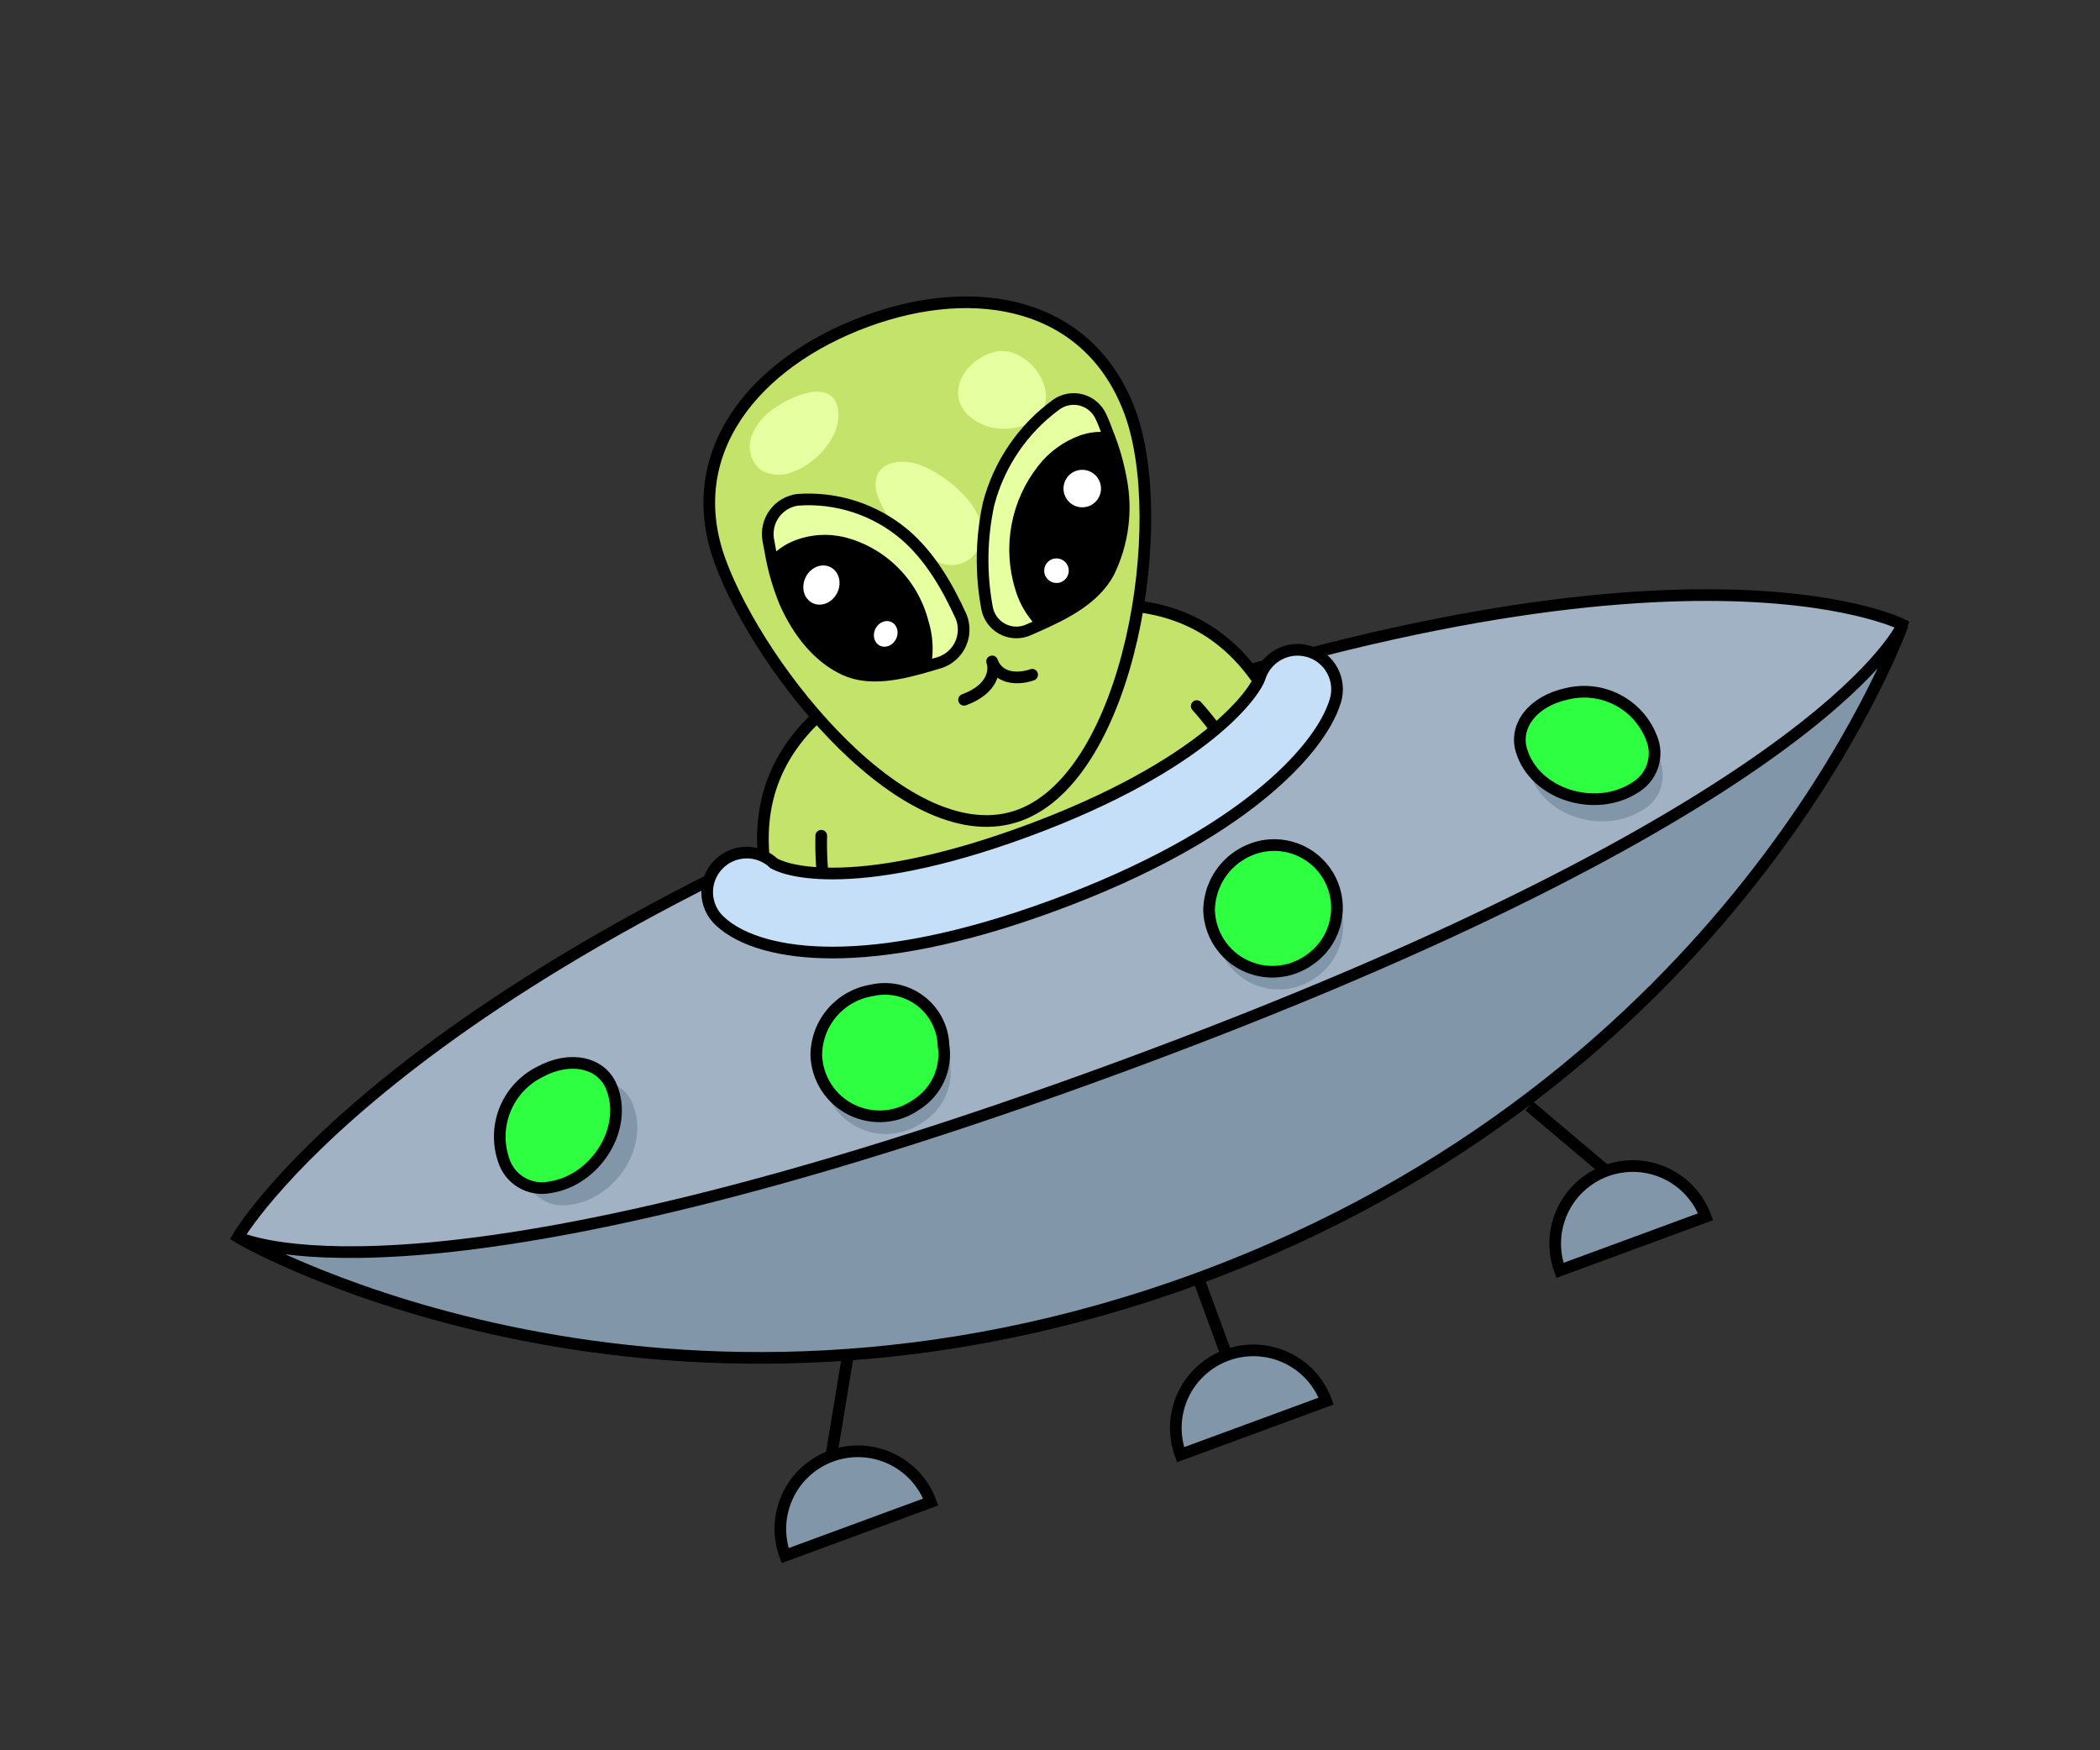 <svg width="180" height="150" viewBox="0 0 180 150" fill="none" xmlns="http://www.w3.org/2000/svg">
<rect x="0" y="0" width="180" height="150" fill="#333333" stroke="none"/>
<g clip-path="url(#clip0_393_53702)">
<path d="M20.394 106.016C21.707 106.808 56.918 126.359 102.665 109.521C148.411 92.684 162.525 54.914 163.032 53.516C163.032 53.516 143.163 43.419 88.15 63.667C33.137 83.916 20.394 106.016 20.394 106.016Z" fill="#A0B2C3" stroke="black" stroke-miterlimit="10"/>
<path d="M131.112 66.221C132.263 70.006 137.428 71.549 140.775 69.437C141.516 69.02 142.077 68.343 142.346 67.536C142.616 66.73 142.576 65.852 142.233 65.074C141.68 63.685 140.641 62.545 139.31 61.862C137.979 61.18 136.446 61.002 134.993 61.362C132.11 62.027 130.472 64.135 131.112 66.221Z" fill="#8196A9"/>
<path d="M20.445 106.048C21.758 106.84 56.969 126.392 102.715 109.554C148.462 92.716 162.575 54.947 163.082 53.548C162.644 54.475 154.755 69.814 96.042 91.424C37.33 113.034 21.378 106.47 20.445 106.048Z" fill="#8196A9" stroke="black" stroke-miterlimit="10"/>
<path d="M54.193 94.532C55.771 98.16 52.839 102.683 48.922 103.245C48.087 103.408 47.221 103.256 46.493 102.816C45.765 102.377 45.226 101.683 44.983 100.869C44.504 99.452 44.555 97.911 45.126 96.528C45.697 95.146 46.749 94.016 48.088 93.348C50.704 91.99 53.362 92.517 54.193 94.532Z" fill="#8196A9"/>
<path d="M130.413 64.323C131.564 68.108 136.729 69.651 140.076 67.539C140.818 67.122 141.378 66.444 141.647 65.638C141.917 64.831 141.877 63.954 141.534 63.176C140.981 61.787 139.942 60.646 138.611 59.964C137.28 59.281 135.747 59.104 134.294 59.463C131.394 60.084 129.765 62.214 130.413 64.323Z" fill="#2EFF41" stroke="black" stroke-miterlimit="10"/>
<path d="M104.189 79.561C104.223 80.543 104.523 81.497 105.058 82.322C105.592 83.146 106.34 83.81 107.223 84.242C108.106 84.674 109.09 84.858 110.07 84.775C111.05 84.692 111.989 84.344 112.787 83.769C113.794 83.079 114.537 82.069 114.895 80.902C115.252 79.736 115.204 78.484 114.757 77.349C114.309 76.215 113.49 75.266 112.433 74.658C111.376 74.05 110.143 73.818 108.936 74.001C107.614 74.216 106.412 74.894 105.543 75.912C104.674 76.93 104.194 78.223 104.189 79.561Z" fill="#8196A9"/>
<path d="M52.37 93.048C53.948 96.676 51.016 101.199 47.11 101.756C46.274 101.92 45.407 101.768 44.677 101.33C43.947 100.892 43.406 100.198 43.159 99.384C42.683 97.966 42.736 96.423 43.309 95.04C43.882 93.657 44.936 92.528 46.276 91.86C48.864 90.461 51.463 91.035 52.37 93.048Z" fill="#2EFF41" stroke="black" stroke-miterlimit="10"/>
<path d="M70.521 91.954C70.554 92.935 70.854 93.89 71.389 94.714C71.923 95.538 72.672 96.202 73.554 96.634C74.437 97.066 75.421 97.251 76.401 97.167C77.381 97.084 78.32 96.736 79.118 96.161C79.955 95.632 80.62 94.871 81.03 93.97C81.441 93.069 81.578 92.068 81.427 91.09C81.399 90.349 81.208 89.624 80.867 88.966C80.525 88.308 80.042 87.734 79.452 87.286C78.862 86.837 78.18 86.525 77.454 86.371C76.728 86.217 75.978 86.226 75.256 86.397C73.936 86.613 72.736 87.29 71.868 88.308C71.001 89.325 70.523 90.618 70.521 91.954Z" fill="#8196A9"/>
<path d="M103.635 78.056C103.673 79.036 103.976 79.988 104.511 80.81C105.046 81.632 105.794 82.293 106.675 82.725C107.557 83.156 108.539 83.341 109.517 83.26C110.495 83.179 111.434 82.835 112.233 82.264C113.247 81.576 113.997 80.565 114.359 79.395C114.721 78.225 114.674 76.968 114.225 75.829C113.776 74.69 112.953 73.739 111.89 73.131C110.827 72.523 109.588 72.295 108.378 72.484C107.056 72.704 105.855 73.384 104.987 74.404C104.118 75.424 103.64 76.718 103.635 78.056Z" fill="#2EFF41" stroke="black" stroke-miterlimit="10"/>
<path d="M69.967 90.448C70.004 91.428 70.307 92.38 70.842 93.202C71.377 94.024 72.125 94.686 73.006 95.117C73.888 95.548 74.87 95.733 75.848 95.652C76.826 95.571 77.765 95.227 78.564 94.656C79.4 94.126 80.064 93.364 80.474 92.463C80.884 91.563 81.023 90.562 80.873 89.585C80.845 88.843 80.653 88.117 80.312 87.459C79.97 86.801 79.487 86.226 78.897 85.776C78.307 85.327 77.624 85.013 76.898 84.858C76.172 84.704 75.421 84.711 74.698 84.881C73.378 85.1 72.178 85.78 71.312 86.799C70.446 87.819 69.969 89.112 69.967 90.448Z" fill="#2EFF41" stroke="black" stroke-miterlimit="10"/>
<path d="M137.656 100.341C136.001 100.95 134.655 102.191 133.915 103.791C133.175 105.391 133.101 107.219 133.71 108.872L146.192 104.278C145.584 102.625 144.343 101.281 142.742 100.543C141.141 99.804 139.312 99.732 137.656 100.341Z" fill="#8196A9" stroke="black" stroke-miterlimit="10"/>
<path d="M137.657 100.341L131.076 94.779" stroke="black" stroke-miterlimit="10"/>
<path d="M67.294 133.318L79.777 128.723C79.168 127.07 77.927 125.726 76.326 124.988C74.725 124.25 72.896 124.177 71.241 124.786C69.586 125.396 68.24 126.637 67.5 128.237C66.76 129.837 66.686 131.664 67.294 133.318Z" fill="#8196A9" stroke="black" stroke-miterlimit="10"/>
<path d="M71.252 124.782L72.656 116.281" stroke="black" stroke-miterlimit="10"/>
<path d="M102.719 109.565L105.547 117.248" stroke="black" stroke-miterlimit="10"/>
<path d="M105.138 116.136C103.483 116.746 102.137 117.987 101.397 119.587C100.657 121.187 100.583 123.014 101.191 124.668L113.674 120.073C113.065 118.42 111.824 117.076 110.223 116.338C108.623 115.6 106.793 115.527 105.138 116.136Z" fill="#8196A9" stroke="black" stroke-miterlimit="10"/>
<g clip-path="url(#clip1_393_53702)">
<path d="M66.945 79.67C67.667 81.631 78.593 81.35 90.668 76.906C102.742 72.462 111.282 65.667 110.531 63.628C105.44 49.795 94.472 50.114 82.437 54.544C70.401 58.974 61.71 65.445 66.945 79.67Z" fill="#C4E36A" stroke="black" stroke-linecap="round" stroke-linejoin="round"/>
<path d="M61.736 48.137C65.19 57.519 77.882 73.363 87.382 69.867C96.882 66.37 100.319 44.723 96.866 35.34C93.412 25.958 83.749 24.038 74.249 27.535C64.749 31.031 58.283 38.755 61.736 48.137Z" fill="#C4E36A" stroke="black" stroke-linecap="round" stroke-linejoin="round"/>
<path d="M89.591 34.545C89.276 35.997 87.619 36.74 86.154 36.745C85.567 36.768 84.98 36.673 84.428 36.466C83.876 36.258 83.37 35.941 82.94 35.535C80.886 33.43 83.037 30.612 85.364 30.134C87.611 29.674 90.071 32.342 89.591 34.545Z" fill="#E6FFA0"/>
<path d="M83.37 47.699C83.01 48.038 82.565 48.269 82.082 48.369C81.599 48.468 81.097 48.431 80.632 48.262C79.706 47.907 78.866 47.354 78.171 46.641C76.855 45.541 75.841 44.12 75.23 42.514C74.994 41.914 74.989 41.249 75.216 40.648C75.715 39.608 77.135 39.419 78.264 39.671C80.887 40.264 86.243 44.538 83.37 47.699Z" fill="#E6FFA0"/>
<path d="M67.822 40.487C67.394 40.655 66.934 40.721 66.475 40.682C66.017 40.642 65.573 40.497 65.178 40.258C64.779 39.919 64.491 39.468 64.352 38.962C64.213 38.456 64.23 37.921 64.401 37.427C64.77 36.445 65.438 35.607 66.31 35.032C67.714 33.992 71.313 32.322 71.831 35.048C72.251 37.387 69.8 39.87 67.822 40.487Z" fill="#E6FFA0"/>
<path d="M107.315 67.895C106.136 65.198 104.537 62.704 102.578 60.511L107.315 67.895Z" fill="#C4E36A"/>
<path d="M107.315 67.895C106.136 65.198 104.537 62.704 102.578 60.511" stroke="black" stroke-linecap="round" stroke-linejoin="round"/>
<path d="M71.569 80.306C70.72 77.491 70.322 74.559 70.392 71.623L71.569 80.306Z" fill="#C4E36A"/>
<path d="M71.569 80.306C70.72 77.491 70.322 74.559 70.392 71.623" stroke="black" stroke-linecap="round" stroke-linejoin="round"/>
<path d="M88.469 57.826C87.585 58.151 85.66 58.378 85.037 56.684C85.297 57.39 85.18 59.036 82.634 59.973" stroke="black" stroke-linecap="round" stroke-linejoin="round"/>
<path d="M84.59 52.031C84.649 52.416 84.795 52.783 85.017 53.103C85.24 53.424 85.533 53.689 85.873 53.878C86.214 54.068 86.594 54.177 86.983 54.197C87.372 54.218 87.761 54.148 88.119 53.995L88.88 53.659C91.379 52.557 93.817 51.288 95.021 49.069C96.243 46.589 96.615 43.777 96.081 41.064C95.83 39.688 95.438 38.341 94.91 37.046C94.749 36.607 94.588 36.168 94.385 35.751C94.234 35.398 94.006 35.083 93.717 34.83C93.428 34.577 93.086 34.392 92.716 34.288C92.346 34.185 91.957 34.167 91.579 34.234C91.201 34.302 90.843 34.454 90.531 34.678C87.678 36.761 85.631 39.766 84.736 43.184C84.105 46.094 84.055 49.101 84.59 52.031Z" fill="#E6FFA0" stroke="black" stroke-linecap="round" stroke-linejoin="round"/>
<path d="M88.484 53.251C88.607 53.396 88.742 53.532 88.886 53.657C91.385 52.555 93.823 51.285 95.027 49.067C96.249 46.587 96.621 43.774 96.087 41.062C95.837 39.686 95.444 38.339 94.917 37.043C94.119 36.957 93.312 37.053 92.557 37.322C91.154 37.835 89.923 38.73 89.004 39.908C87.844 41.376 87.057 43.103 86.71 44.942C86.362 46.781 86.465 48.676 87.01 50.467C87.301 51.487 87.803 52.436 88.484 53.251Z" fill="black"/>
<path d="M93.319 43.379C92.487 43.685 91.563 43.259 91.257 42.426C90.95 41.593 91.376 40.669 92.209 40.363C93.042 40.056 93.966 40.483 94.272 41.316C94.579 42.149 94.152 43.072 93.319 43.379Z" fill="white"/>
<path d="M90.919 49.898C90.373 50.099 89.768 49.819 89.567 49.273C89.366 48.727 89.645 48.121 90.192 47.92C90.737 47.719 91.343 47.999 91.544 48.545C91.745 49.091 91.466 49.697 90.919 49.898Z" fill="white"/>
<path d="M82.384 52.843C82.535 53.218 82.608 53.619 82.599 54.023C82.59 54.427 82.499 54.825 82.33 55.193C82.162 55.56 81.921 55.889 81.621 56.16C81.321 56.431 80.969 56.638 80.587 56.768L79.796 57.003C77.197 57.777 74.561 58.375 72.416 57.389C70.083 56.311 68.407 54.12 67.303 51.656C66.767 50.365 66.366 49.021 66.108 47.647C66.015 47.183 65.927 46.717 65.848 46.255C65.782 45.863 65.795 45.463 65.887 45.077C65.978 44.691 66.147 44.327 66.383 44.008C66.618 43.688 66.916 43.42 67.257 43.218C67.599 43.017 67.978 42.886 68.371 42.834C71.707 42.588 75.005 43.663 77.556 45.826C79.681 47.655 81.159 50.164 82.384 52.843Z" fill="#E6FFA0" stroke="black" stroke-linecap="round" stroke-linejoin="round"/>
<path d="M79.9 56.41C79.877 56.609 79.842 56.807 79.796 57.003C77.197 57.777 74.561 58.375 72.416 57.389C70.083 56.311 68.407 54.121 67.303 51.656C66.767 50.365 66.366 49.021 66.108 47.647C66.689 47.058 67.389 46.6 68.16 46.302C69.499 45.794 70.96 45.699 72.354 46.029C74.09 46.465 75.677 47.36 76.947 48.622C78.218 49.883 79.125 51.463 79.574 53.197C79.899 54.234 80.01 55.328 79.9 56.41Z" fill="black"/>
<path d="M69.636 51.675C68.892 51.3 68.634 50.31 69.06 49.461C69.487 48.613 70.435 48.229 71.179 48.603C71.924 48.977 72.181 49.968 71.755 50.816C71.329 51.664 70.38 52.049 69.636 51.675Z" fill="white"/>
<path d="M75.414 55.332C74.927 55.087 74.758 54.438 75.037 53.882C75.317 53.326 75.938 53.074 76.425 53.319C76.913 53.564 77.082 54.214 76.802 54.769C76.523 55.325 75.902 55.577 75.414 55.332Z" fill="white"/>
</g>
<path fill-rule="evenodd" clip-rule="evenodd" d="M61.536 74.134C60.252 75.498 60.318 77.641 61.682 78.921C63.547 80.673 66.988 81.638 71.381 81.634C75.973 81.63 82.203 80.579 90.323 77.59C98.452 74.598 104.103 71.274 107.891 68.229C111.563 65.278 113.769 62.357 114.462 60.046C115 58.254 113.982 56.367 112.188 55.831C110.394 55.296 108.504 56.315 107.966 58.107C107.848 58.501 106.874 60.357 103.643 62.954C100.529 65.456 95.555 68.448 87.984 71.235C80.402 74.025 74.978 74.858 71.382 74.861C67.807 74.864 66.462 74.062 66.338 73.989C66.33 73.984 66.329 73.984 66.329 73.984C64.965 72.703 62.819 72.771 61.536 74.134Z" fill="#C4DFF7" stroke="black" stroke-linecap="round"/>
</g>
<defs>
<clipPath id="clip0_393_53702">
<rect width="153.742" height="102.71" fill="white" transform="matrix(-0.938 0.345 0.345 0.938 144.279 0)"/>
</clipPath>
<clipPath id="clip1_393_53702">
<rect width="47.479" height="53.048" fill="white" transform="matrix(-0.938 0.345 0.345 0.938 94.808 19.411)"/>
</clipPath>
</defs>
</svg>
